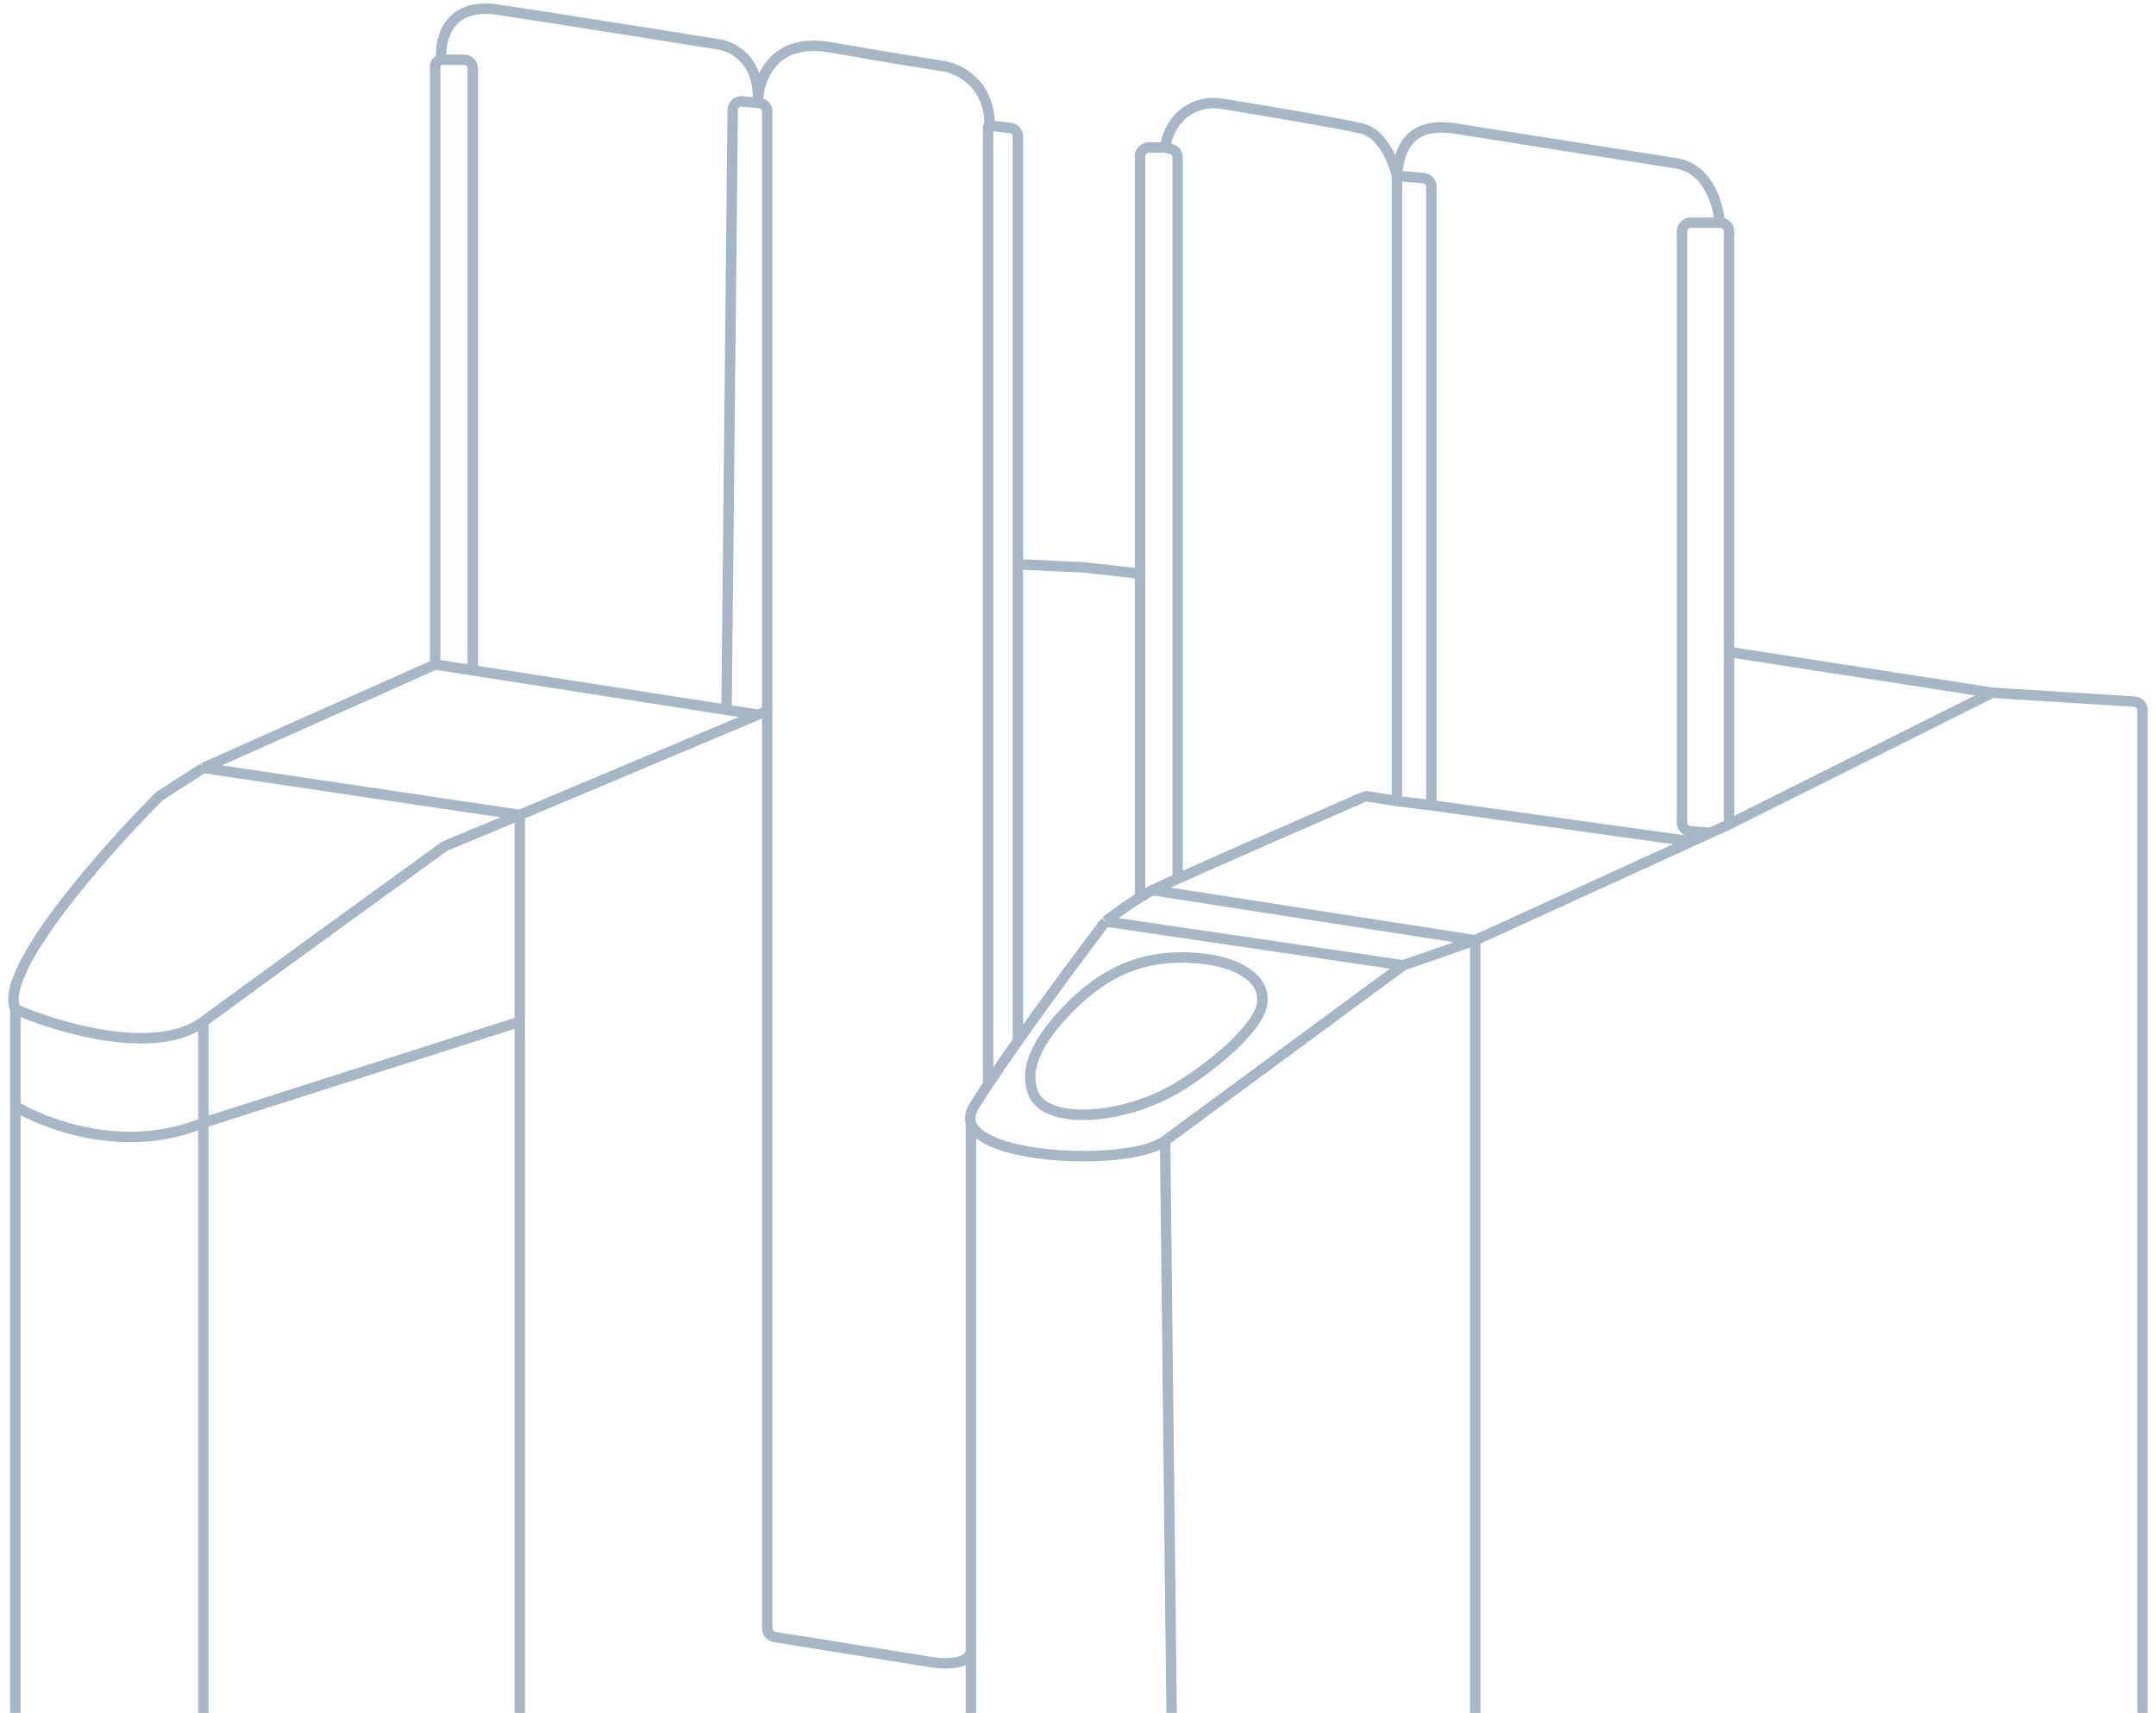 <svg width="248" height="197" viewBox="0 0 248 197" fill="none" xmlns="http://www.w3.org/2000/svg">
<path d="M1.77 116.066C6.695 118.228 17.914 121.543 23.391 117.507M1.77 116.066C-0.24 111.758 11.886 98.034 18.273 91.636C18.323 91.585 18.377 91.542 18.437 91.504L23.391 88.318M1.77 116.066V127.237M111.679 209.758L60.868 232.821C50.961 236.267 31.129 243.034 23.391 245.229M111.679 209.758V249.998C111.679 250.302 111.817 250.589 112.054 250.779L113.105 251.62C113.342 251.81 113.48 252.097 113.48 252.401V256.28C113.48 256.693 113.731 257.064 114.12 257.203C118.174 258.655 126.749 260.765 133.3 259.127C133.914 258.974 134.641 258.777 135.462 258.545M111.679 209.758V189.939M229.155 79.67L245.514 80.692C246.041 80.725 246.452 81.162 246.452 81.69V201.777C246.452 202.042 246.347 202.296 246.159 202.484L246.024 202.619C245.837 202.806 245.731 203.061 245.731 203.326V208.152C245.731 208.481 245.57 208.789 245.299 208.975L224.908 223.038C224.856 223.074 224.802 223.104 224.745 223.13L171.137 246.875C170.681 247.033 170.2 247.199 169.696 247.372M229.155 79.67L198.885 74.985M229.155 79.67L198.885 94.805M198.885 74.985V94.805M198.885 74.985V26.616C198.885 26.064 198.437 25.616 197.885 25.616H197.804M198.885 94.805L196.723 95.792M169.696 108.138V247.372M169.696 108.138L161.408 111.021M169.696 108.138L194.561 96.78M169.696 108.138L132.579 102.372M169.696 247.372C160.407 250.569 143.457 256.279 135.462 258.545M161.408 111.021L134.021 131.201M161.408 111.021L127.174 105.976M134.021 131.201C130.193 134.072 112.979 133.498 111.679 129.128M134.021 131.201L135.462 258.545M127.174 105.976C127.981 105.348 129.633 104.13 131.138 103.194M127.174 105.976C124.899 108.956 120.74 114.528 117.084 119.722M132.579 102.372C132.141 102.591 131.648 102.876 131.138 103.194M132.579 102.372C132.96 102.182 133.996 101.71 135.462 101.055M194.561 96.78L196.723 95.792M194.561 96.78L164.651 92.615M196.723 95.792L194.398 95.601C193.879 95.558 193.48 95.125 193.48 94.604V26.616C193.48 26.064 193.927 25.616 194.48 25.616H197.804M197.804 25.616C197.684 23.574 196.507 19.346 192.759 18.77C189.011 18.193 174.381 15.887 167.534 14.806C163.93 14.237 161.048 15.166 160.687 20.211M160.687 20.211L163.742 20.489C164.257 20.535 164.651 20.967 164.651 21.485V92.615M160.687 20.211V92.13M160.687 20.211C160.327 18.649 159.03 15.382 156.723 14.806C154.417 14.229 144.952 12.643 140.507 11.923C137.624 11.455 134.597 13.22 134.021 16.968M164.651 92.615L160.687 92.13M160.687 92.13L157.371 91.607C157.183 91.577 156.994 91.6 156.82 91.676C150.957 94.23 140.588 98.763 135.462 101.055M134.021 16.968H132.138C131.586 16.968 131.138 17.416 131.138 17.968V65.976M134.021 16.968L134.705 17.139C135.15 17.25 135.462 17.65 135.462 18.109V101.055M131.138 103.194V65.976M111.679 129.128C111.51 128.562 111.609 127.932 112.039 127.237C112.518 126.463 113.064 125.615 113.661 124.714M111.679 129.128V189.939M23.391 117.507C28.845 113.489 44.039 102.469 51.047 97.394C51.11 97.348 51.175 97.312 51.246 97.282L59.787 93.724M23.391 117.507V129.128M59.787 93.724L87.174 82.192M59.787 93.724L23.391 88.318M59.787 93.724V117.507M59.787 233.902V117.507M87.174 82.192L88.255 81.832M87.174 82.192L83.571 81.633M50.058 76.427L23.391 88.318M50.058 76.427V7.599C50.058 7.201 50.38 6.878 50.779 6.878V6.878M50.058 76.427L54.382 77.098M23.391 245.229C22.498 245.482 21.766 245.675 21.229 245.794C16.288 246.892 7.036 244.375 2.428 242.783C2.03 242.646 1.77 242.27 1.77 241.849V127.237M23.391 245.229V129.128M1.77 127.237C4.653 128.978 14.022 133.003 23.391 129.128M23.391 129.128L59.787 117.507M88.255 81.832V12.836C88.255 12.319 87.861 11.887 87.346 11.84L87.174 11.825M88.255 81.832V187.284C88.255 187.776 88.612 188.194 89.097 188.272L106.273 191.02C107.955 191.38 111.39 191.669 111.679 189.939M83.571 81.633L84.281 12.646C84.287 12.062 84.789 11.608 85.371 11.661L87.174 11.825M83.571 81.633L54.382 77.098M54.382 77.098V7.878C54.382 7.326 53.934 6.878 53.382 6.878H50.779M50.779 6.878C50.538 4.596 51.499 0.247 57.265 1.112C63.031 1.977 76.484 4.115 82.49 5.076C84.171 5.251 87.463 6.845 87.174 11.825M87.174 11.825C87.174 9.215 88.832 4.283 95.463 5.436C102.093 6.59 106.874 7.358 108.435 7.599C110.237 7.839 113.841 9.545 113.841 14.445M113.841 14.445L116.194 14.707C116.701 14.763 117.084 15.191 117.084 15.701V64.895M113.841 14.445V14.445C113.741 14.445 113.661 14.526 113.661 14.625V124.714M117.084 119.722C115.856 121.466 114.685 123.168 113.661 124.714M117.084 119.722V64.895M117.084 64.895L124.652 65.256L131.138 65.976" stroke="#A6B6C5" stroke-width="1.2"/>
<path d="M123.21 115.705C128.255 110.66 133.3 109.625 138.705 110.3C141.588 110.661 145.552 112.102 145.192 115.345C144.864 118.299 139.066 122.913 135.462 125.075C129.205 128.829 120.387 129.399 118.886 125.795C117.535 122.552 119.967 118.949 123.21 115.705Z" stroke="#A6B6C5" stroke-width="1.2"/>
</svg>
